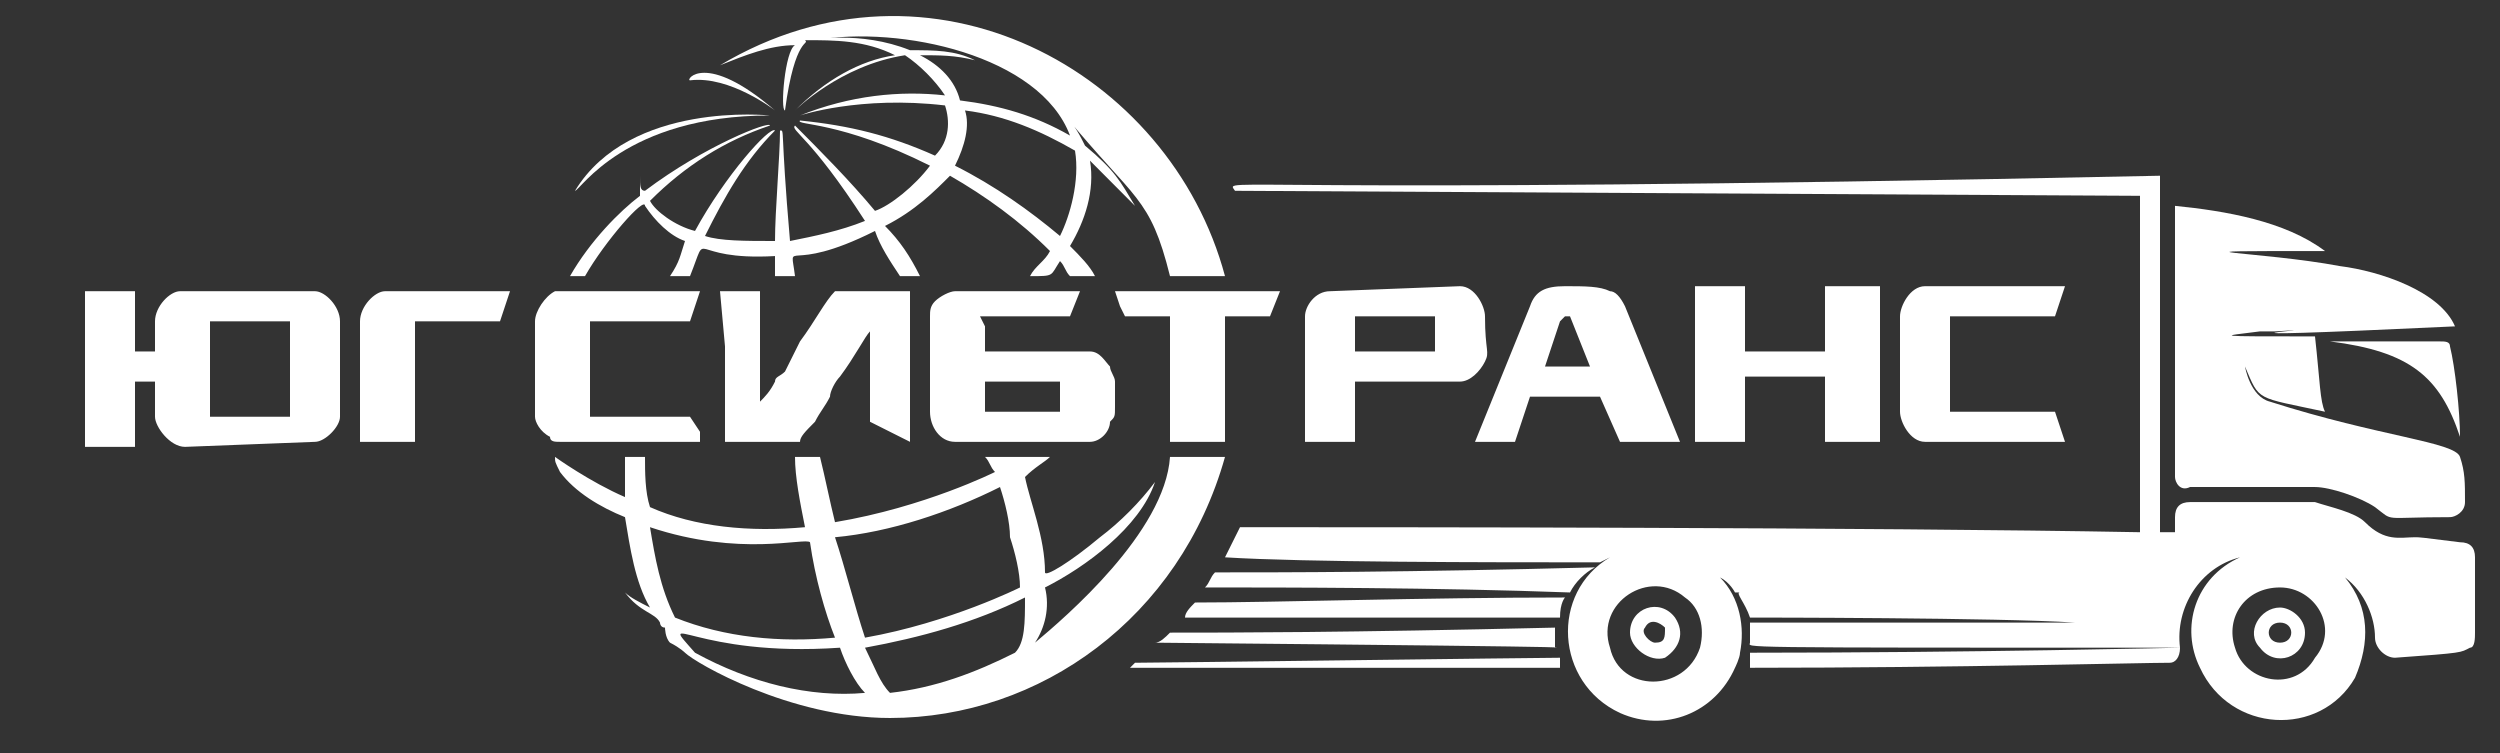 <svg width="239" height="72" viewBox="0 0 239 72" fill="none" xmlns="http://www.w3.org/2000/svg">
<rect x="0" y="0" width="239" height="72" fill="#333333" stroke="none"/>
<path d="M233.264 32.64H222.748C230.396 33.6 233.264 36 235.176 41.76C235.176 39.36 234.698 35.04 234.22 33.12C234.22 32.64 233.742 32.64 233.264 32.64ZM207.93 45.6C207.93 46.08 208.408 47.04 209.364 46.56C214.144 46.56 219.402 46.56 221.314 46.56C222.748 46.56 225.616 47.52 227.05 48.48C228.962 49.92 227.528 49.44 234.22 49.44C234.698 49.44 235.654 48.96 235.654 48C235.654 46.08 235.654 45.12 235.176 43.68C234.698 42.24 227.528 41.76 217.012 38.4C215.1 37.92 214.622 35.04 214.622 35.04C216.056 38.4 215.578 37.92 222.27 39.36C221.792 38.4 221.792 36.48 221.314 32.16C211.276 32.16 212.232 32.16 216.056 31.68H217.49C225.138 31.2 204.106 32.64 234.698 31.2C233.264 27.84 227.528 25.92 223.704 25.44C216.056 24 205.062 24 222.27 24C218.446 21.12 212.71 20.16 207.93 19.68C207.93 21.12 207.93 44.16 207.93 45.6ZM158.218 61.44C157.74 61.44 156.784 60.48 157.262 60C157.74 59.04 158.696 59.52 159.174 60C159.174 60.96 159.174 61.44 158.218 61.44ZM160.13 59.04C158.696 57.12 155.828 58.08 155.828 60.48C155.828 61.92 157.74 63.36 159.174 62.88C160.608 61.92 161.086 60.48 160.13 59.04ZM108.506 63.36L108.028 63.84C117.11 63.84 132.884 63.84 149.136 63.84C149.136 63.36 149.136 63.36 149.136 62.88C147.224 62.88 110.896 63.36 108.506 63.36ZM167.3 62.4C167.3 62.88 167.3 63.36 167.3 63.84C187.376 63.84 204.584 63.36 207.452 63.36C207.93 63.36 208.408 62.88 208.408 61.92C208.408 61.92 188.81 62.4 167.3 62.4ZM111.852 60.48C111.374 60.96 110.896 61.44 110.418 61.44C161.564 61.92 145.79 61.92 148.658 61.92C148.658 60.96 148.658 60.48 148.658 60C128.582 60.48 117.588 60.48 111.852 60.48ZM114.242 57.6C113.764 58.08 113.286 58.56 113.286 59.04C119.022 59.04 129.538 59.04 149.136 59.04C149.136 57.6 149.614 57.12 149.614 57.12C136.23 57.12 121.89 57.6 114.242 57.6ZM152.482 54.24C134.318 54.72 122.846 54.72 116.154 54.72C115.676 55.2 115.676 55.68 115.198 56.16C122.846 56.16 137.186 56.16 150.092 56.64C150.57 55.68 151.526 54.72 152.482 54.24ZM221.314 62.88C219.402 66.24 214.622 65.28 213.666 61.92C212.71 59.04 214.622 56.16 217.968 56.16C221.314 56.16 223.704 60 221.314 62.88ZM162.52 61.92C161.086 66.24 154.872 66.24 153.916 61.92C152.482 57.6 157.74 54.24 161.086 57.12C162.52 58.08 162.998 60 162.52 61.92ZM118.066 18.24L204.584 18.72C204.584 19.2 204.584 50.4 204.584 50.88C178.772 50.4 131.928 50.4 118.544 50.4C118.066 51.36 117.588 52.32 117.11 53.28C124.758 53.76 141.966 53.76 152.96 53.76L153.916 53.28C148.18 56.64 148.658 65.28 154.872 68.16C159.174 70.08 163.954 68.16 165.866 63.84C165.866 63.84 166.344 62.88 166.344 62.4C166.822 60 166.344 57.12 164.432 55.2C165.388 55.68 165.866 56.64 165.866 56.64C184.03 56.64 185.464 56.64 166.344 56.64C165.866 56.64 166.822 57.6 167.3 59.04C167.778 59.04 191.2 59.04 198.37 59.52C186.42 59.52 176.382 59.52 167.3 59.52C167.3 60.48 167.3 60.96 167.3 61.44C167.3 61.92 164.432 61.92 208.408 61.92C207.93 58.08 210.32 54.24 214.144 53.28C209.842 55.2 208.408 60 210.32 63.84C213.188 70.08 221.792 70.56 225.138 64.8C226.572 61.44 226.572 58.08 224.182 55.2C226.094 56.64 227.05 59.04 227.05 60.96C227.05 61.92 228.006 62.88 228.962 62.88C235.654 62.4 235.176 62.4 236.132 61.92C236.61 61.92 236.61 60.96 236.61 60.48C236.61 56.64 236.61 54.72 236.61 53.28C236.61 52.32 236.132 51.84 235.176 51.84C231.352 51.36 231.352 51.36 230.874 51.36C229.44 51.36 228.006 51.84 226.094 49.92C225.138 48.96 222.748 48.48 221.314 48C220.836 48 213.666 48 209.364 48C208.408 48 207.93 48.48 207.93 49.44C207.93 50.4 207.93 50.4 207.93 50.88C207.452 50.88 206.974 50.88 206.496 50.88C206.496 43.2 206.496 16.8 206.496 16.8C115.676 18.72 117.11 16.8 118.066 18.24ZM217.968 61.44C216.534 61.44 216.534 59.52 217.968 59.52C219.402 59.52 219.402 61.44 217.968 61.44ZM217.968 58.08C216.056 58.08 214.622 60.48 216.056 61.92C217.49 63.84 220.358 62.88 220.358 60.48C220.358 59.04 218.924 58.08 217.968 58.08Z" fill="white"/>
<path d="M117.11 42.24V30.24H121.412L122.368 27.84H106.594L107.072 29.28L107.55 30.24H111.852V42.24H117.11ZM57.36 42.24H59.75H62.14H66.92V41.28L65.964 39.84H62.14H60.228H56.404V37.44V33.12V31.2V30.72H60.706H62.618H64.052H65.964L66.92 27.84H65.008H63.574H58.316H54.97H54.014H53.536H53.058C52.102 28.32 51.146 29.76 51.146 30.72V32.16V33.12V37.44V39.84C51.146 40.32 51.624 41.28 52.58 41.76C52.58 42.24 53.058 42.24 53.536 42.24H57.36ZM197.414 27.36H184.03C182.596 27.36 181.64 29.28 181.64 30.24V39.36C181.64 40.32 182.596 42.24 184.03 42.24H197.414L196.458 39.36H186.42V30.24H196.458L197.414 27.36ZM166.822 27.36H162.042V42.24H166.822V36H174.47V42.24H179.728V27.36H174.47V33.6H166.822V27.36ZM129.538 33.6V30.24H137.186V33.6H129.538ZM139.576 27.36L127.148 27.84C125.714 27.84 124.758 29.28 124.758 30.24V42.24H129.538V36.48H139.576C140.532 36.48 141.488 35.52 141.966 34.56C142.444 33.6 141.966 33.6 141.966 30.24C141.966 29.28 141.01 27.36 139.576 27.36ZM149.136 30.72L149.614 30.24H150.092L152.004 35.04H147.702L149.136 30.72ZM144.834 42.24L146.268 37.92H152.96L154.872 42.24H160.608L155.35 29.28C154.872 28.32 154.394 27.84 153.916 27.84C152.96 27.36 151.526 27.36 149.614 27.36C147.702 27.36 146.746 27.84 146.268 29.28L141.01 42.24H144.834ZM86.996 34.08V27.84H84.128H80.304H79.826C78.87 28.8 77.914 30.72 76.48 32.64C76.002 33.6 75.524 34.56 75.046 35.52C74.568 36 74.09 36 74.09 36.48C73.612 37.44 73.134 37.92 72.656 38.4C72.656 38.88 72.656 38.88 72.656 38.88V38.4V36.48V27.84H68.832L69.31 33.12V36.48V38.4V41.76V42.24H73.134H75.524H76.48C76.48 41.76 76.958 41.28 77.914 40.32C78.392 39.36 78.87 38.88 79.348 37.92C79.348 37.44 79.826 36.48 80.304 36C81.738 34.08 82.694 32.16 83.172 31.68V35.04V36.96V40.32L86.996 42.24V39.36V36V34.08ZM34.416 30.72V42.24H39.674V30.72H47.8L48.756 27.84H36.806C35.85 27.84 34.416 29.28 34.416 30.72ZM20.076 39.84V30.72H27.724V39.84H20.076ZM30.114 27.84H17.208C16.252 27.84 14.818 29.28 14.818 30.72V33.6H12.906V27.84H8.126V42.72H12.906V36.48H14.818V39.84C14.818 40.8 16.252 42.72 17.686 42.72L30.114 42.24C31.07 42.24 32.504 40.8 32.504 39.84V30.72C32.504 29.28 31.07 27.84 30.114 27.84ZM94.166 36.48H98.946H101.336V36.96V39.36H95.6H95.122H94.166V37.44V36.48ZM96.078 30.24H101.336H102.292L103.248 27.84H99.424H97.99H97.034H95.6H91.298C90.82 27.84 89.864 28.32 89.386 28.8C88.908 29.28 88.908 29.76 88.908 30.24V31.68V33.12V34.08V35.04V38.88V39.36C88.908 40.8 89.864 42.24 91.298 42.24H93.21H93.688H96.078H96.556H98.468H99.902H100.858H102.77H104.204C105.16 42.24 106.116 41.28 106.116 40.32C106.594 39.84 106.594 39.84 106.594 38.88C106.594 38.4 106.594 37.44 106.594 36.96V36.48C106.594 36 106.116 35.52 106.116 35.04C105.638 34.56 105.16 33.6 104.204 33.6H97.99H94.166V32.16V31.2L93.688 30.24H95.122H96.078Z" fill="white"/>
<path d="M65.964 7.68C69.788 7.2 74.09 10.56 74.09 10.56C67.398 4.8 65.486 7.68 65.964 7.68Z" fill="white"/>
<path d="M73.612 11.04C73.612 11.04 60.228 9.6 54.97 18.24C55.448 18.24 59.75 11.04 73.612 11.04Z" fill="white"/>
<path d="M97.034 62.4C93.21 64.32 89.386 65.76 85.084 66.24C84.128 65.28 83.65 63.84 82.694 61.92C87.952 60.96 93.21 59.52 97.99 57.12C97.99 59.52 97.99 61.44 97.034 62.4ZM66.442 62.4C62.618 58.08 66.442 62.88 80.304 61.92C80.782 63.36 81.738 65.28 82.694 66.24C77.436 66.72 71.7 65.28 66.442 62.4ZM62.14 50.4C70.744 53.28 76.958 51.36 77.436 51.84C77.914 55.2 78.87 58.56 79.826 60.96C74.568 61.44 69.31 60.96 64.53 59.04C63.096 56.16 62.618 53.28 62.14 50.4ZM95.6 46.56C96.078 48 96.556 49.92 96.556 51.36C97.034 52.8 97.512 54.72 97.512 56.16C97.512 56.16 90.82 59.52 82.694 60.96C81.738 58.08 80.782 54.24 79.826 51.36C85.084 50.88 90.82 48.96 95.6 46.56ZM111.852 43.68C111.374 50.88 101.814 59.04 98.946 61.44C99.902 60 100.38 58.08 99.902 56.16C103.726 54.24 108.984 50.4 110.418 46.08C108.984 48 107.072 49.92 105.16 51.36C102.292 53.76 99.902 55.2 99.902 54.72C99.902 51.36 98.468 48 97.99 45.6C98.946 44.64 99.902 44.16 100.38 43.68H94.166C94.644 44.16 94.644 44.64 95.122 45.12C95.122 45.12 88.43 48.48 79.826 49.92C79.348 48 78.87 45.6 78.392 43.68H76.002C76.002 45.6 76.48 48 76.958 50.4C71.7 50.88 66.442 50.4 62.14 48.48C61.662 47.04 61.662 45.12 61.662 43.68H59.75C59.75 45.12 59.75 46.56 59.75 47.52C56.404 46.08 53.058 43.68 53.058 43.68C53.058 44.16 53.058 44.16 53.536 45.12C54.97 47.04 57.36 48.48 59.75 49.44C60.228 52.32 60.706 55.68 62.14 58.08C61.184 57.6 60.228 57.12 59.75 56.64C61.184 58.56 62.618 58.56 63.096 59.52C63.096 59.52 63.096 60 63.574 60C63.574 60 63.574 60.96 64.052 61.44C65.008 61.92 65.486 62.4 65.486 62.4C66.442 63.36 75.524 68.64 85.084 68.64C99.424 68.64 112.808 59.04 117.11 43.68H111.852Z" fill="white"/>
<path d="M87.952 5.28C89.864 5.28 91.298 5.28 93.21 5.76C91.298 4.8 89.386 4.8 86.996 4.8C82.216 2.88 77.436 3.84 77.914 3.84C86.04 2.4 99.424 5.28 102.292 12.96C98.946 11.04 95.6 10.08 91.776 9.6C91.298 7.68 89.864 6.24 87.952 5.28ZM101.336 22.56C98.468 20.16 95.122 17.76 91.298 15.84C92.254 13.92 92.732 12 92.254 10.56C96.078 11.04 99.424 12.48 102.77 14.4C103.248 17.28 102.292 20.64 101.336 22.56ZM61.662 19.68C62.618 21.12 64.052 22.56 65.486 23.04C65.008 24.48 65.008 24.96 64.052 26.4H65.964C67.876 21.6 65.486 24.96 74.09 24.48C74.09 24.96 74.09 24.96 74.09 26.4H76.002C75.524 22.56 75.046 26.4 83.65 22.08C84.128 23.52 85.084 24.96 86.04 26.4H87.952C86.996 24.48 86.04 23.04 84.606 21.6C87.474 20.16 89.386 18.24 90.82 16.8C94.166 18.72 97.512 21.12 100.38 24C99.902 24.96 98.946 25.44 98.468 26.4C100.858 26.4 100.38 26.4 101.336 24.96C101.814 25.44 101.814 25.92 102.292 26.4H104.682C104.204 25.44 103.248 24.48 102.292 23.52C103.726 21.12 104.682 18.24 104.204 15.36C105.638 16.8 107.072 18.24 108.506 19.68C107.072 17.28 106.594 16.32 103.726 13.92C103.248 12.96 102.77 12 101.814 11.04C108.506 19.2 109.94 18.72 111.852 26.4H117.11C111.852 6.72 88.908 -5.76 68.832 6.24C71.222 5.28 73.612 4.32 76.002 4.32C75.046 4.8 74.568 10.56 75.046 10.56C76.002 3.36 77.436 4.32 76.958 3.84C79.826 3.84 82.694 3.84 85.562 5.28C82.216 5.76 78.87 7.68 76.002 10.56C76.002 10.56 80.304 6.24 86.518 5.28C87.952 6.24 89.386 7.68 90.342 9.12C86.04 8.64 81.26 9.12 76.48 11.04C76.48 11.04 82.216 9.12 90.342 10.08C90.82 11.52 90.82 13.44 89.386 14.88C85.084 12.96 81.26 12 76.48 11.52C76.002 12 80.304 11.52 88.908 15.84C87.474 17.76 85.084 19.68 83.65 20.16C81.26 17.28 78.392 14.4 76.002 12C75.524 12.48 77.436 12.96 82.694 21.12C80.304 22.08 77.914 22.56 75.524 23.04C74.568 12 75.046 12.48 74.568 12.48C74.568 14.88 74.09 20.16 74.09 23.04C71.222 23.04 68.832 23.04 67.398 22.56C69.31 18.72 71.222 15.36 74.09 12.48C73.612 12 69.31 16.8 66.442 22.08C64.53 21.6 62.618 20.16 62.14 19.2C65.486 15.84 69.31 13.44 73.612 12C73.612 11.52 67.398 13.92 61.662 18.24C61.184 18.24 61.184 17.76 61.184 16.8C61.184 17.76 61.184 18.24 61.184 18.72C59.272 20.16 56.404 23.04 54.492 26.4H55.926C57.838 23.04 61.662 18.72 61.662 19.68Z" fill="white"/>
</svg>
